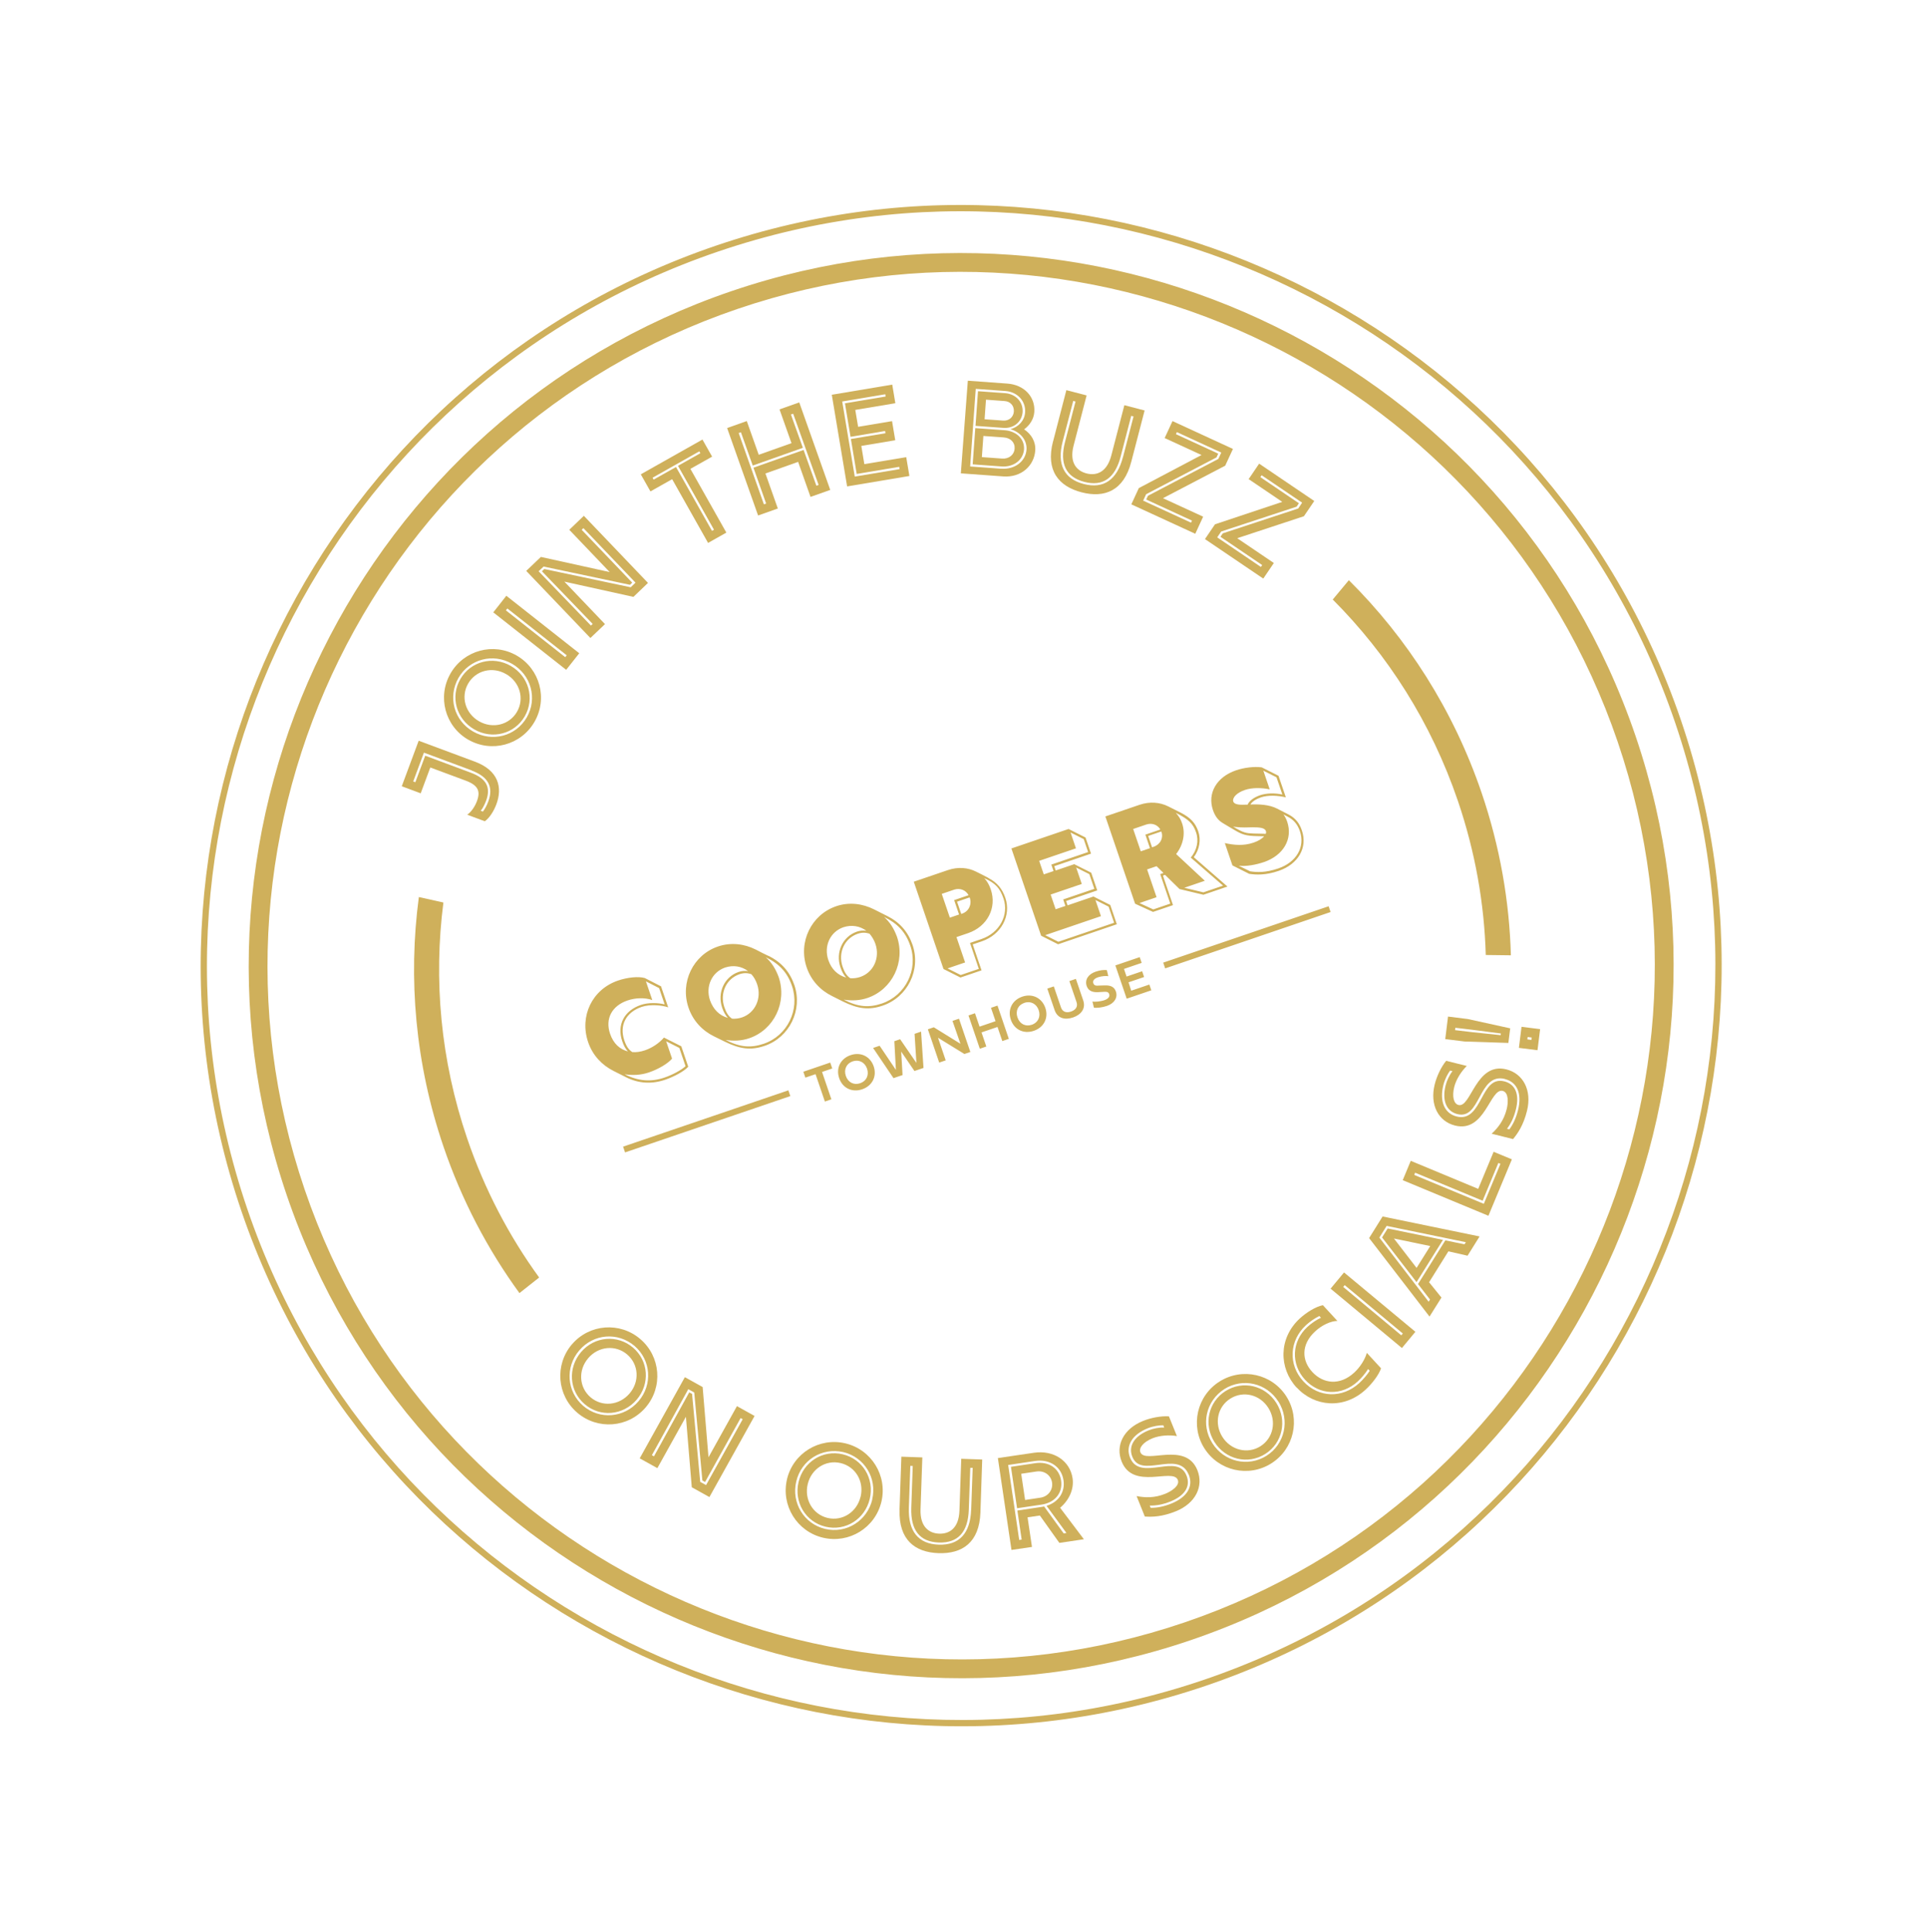 <svg width="450" height="451" viewBox="0 0 450 451" fill="none" xmlns="http://www.w3.org/2000/svg">
<g clip-path="url(#clip0_1320_1496)">
<path d="M278.096 382.931C191.258 412.512 96.557 365.935 66.976 279.096C37.396 192.258 83.973 97.557 170.811 67.977C257.65 38.397 352.351 84.973 381.931 171.812C411.511 258.65 364.934 353.351 278.096 382.931ZM172.226 72.13C87.686 100.928 42.333 193.142 71.13 277.682C99.927 362.221 192.141 407.575 276.681 378.778C361.221 349.98 406.575 257.766 377.777 173.226C348.98 88.687 256.766 43.333 172.226 72.13Z" fill="#CFB05B"/>
<path d="M281.714 393.551C189.019 425.126 87.928 375.395 56.358 282.714C24.787 190.033 74.5 88.933 167.194 57.357C259.889 25.782 360.976 75.499 392.551 168.194C424.126 260.889 374.409 361.976 281.714 393.551ZM167.666 58.742C75.747 90.053 26.431 190.323 57.742 282.242C89.053 374.162 189.323 423.477 281.242 392.166C373.162 360.855 422.477 260.585 391.166 168.666C359.855 76.746 259.585 27.431 167.666 58.742Z" fill="#CFB05B"/>
<path d="M133.58 313.859C137.647 309.105 144.79 308.573 149.53 312.645C154.284 316.711 154.858 323.84 150.777 328.599C146.687 333.376 139.558 333.904 134.804 329.837C130.051 325.77 129.49 318.636 133.566 313.864L133.58 313.859ZM149.112 327.157C152.44 323.273 152.037 317.554 148.171 314.235C144.232 310.926 138.597 311.393 135.273 315.291C131.922 319.199 132.344 324.927 136.191 328.236C140.052 331.541 145.775 331.06 149.112 327.157ZM135.697 315.672C138.846 311.988 144.194 311.542 147.832 314.645C151.469 317.748 151.828 323.111 148.679 326.795C145.516 330.483 140.163 330.963 136.535 327.841C132.898 324.738 132.553 319.37 135.697 315.672ZM147.014 325.353C149.415 322.558 149.166 318.563 146.459 316.24C143.757 313.931 139.758 314.304 137.371 317.095C134.97 319.891 135.196 323.909 137.903 326.232C140.61 328.554 144.613 328.149 147.014 325.353Z" fill="#CFB05B"/>
<path d="M159.949 321.55L164.085 323.849L165.451 340.242L172.093 328.306L176.211 330.597L165.664 349.533L161.547 347.243L160.176 330.79L153.506 342.781L149.388 340.491L159.921 321.559L159.949 321.55ZM152.711 340.039L160.953 325.086L161.616 325.447L163.513 345.986L164.883 346.74L173.441 331.355L172.949 331.09L164.651 346.015L164.02 345.658L162.123 325.12L160.73 324.343L152.228 339.755L152.72 340.02L152.711 340.039Z" fill="#CFB05B"/>
<path d="M183.778 345.372C185.228 339.284 191.327 335.553 197.41 336.989C203.497 338.438 207.265 344.51 205.834 350.606C204.38 356.726 198.281 360.457 192.198 359.021C186.116 357.586 182.343 351.5 183.783 345.385L183.778 345.372ZM203.68 350.088C204.859 345.113 201.876 340.211 196.933 339.036C191.926 337.899 187.121 340.895 185.946 345.885C184.758 350.879 187.746 355.794 192.689 356.969C197.632 358.144 202.51 355.092 203.699 350.098L203.68 350.088ZM186.484 346.011C187.6 341.304 192.142 338.443 196.798 339.546C201.453 340.649 204.236 345.233 203.11 349.958C201.985 354.683 197.448 357.558 192.792 356.455C188.136 355.352 185.363 350.75 186.484 346.011ZM200.975 349.449C201.825 345.868 199.786 342.422 196.307 341.598C192.842 340.77 189.47 342.938 188.619 346.519C187.769 350.1 189.804 353.579 193.269 354.408C196.729 355.222 200.11 353.035 200.961 349.454L200.975 349.449Z" fill="#CFB05B"/>
<path d="M210.06 352.489L210.492 340.104L215.387 340.275L214.967 352.378C214.823 356.584 217.034 357.994 219.32 358.08C221.605 358.167 223.91 356.903 224.053 352.698L224.474 340.595L229.368 340.766L228.95 353.147C228.7 360.17 224.689 362.819 219.169 362.628C213.682 362.442 209.829 359.521 210.074 352.484L210.06 352.489ZM226.795 352.49L227.143 342.714L226.583 342.704L226.235 352.48C226.057 357.717 223.719 360.29 219.25 360.144C214.781 359.997 212.631 357.269 212.805 352.018L213.148 342.274L212.583 342.25L212.24 351.994C212.05 357.513 214.437 360.485 219.221 360.648C224.005 360.811 226.591 358.014 226.781 352.495L226.795 352.49Z" fill="#CFB05B"/>
<path d="M233.039 340.428L241.426 339.193C246.074 338.506 249.87 341.076 250.471 345.152C250.853 347.725 249.616 350.31 247.56 352.03L253.108 359.381L247.387 360.232L242.831 353.842L239.961 354.263L240.987 361.176L236.204 361.878L233.03 340.446L233.039 340.428ZM238.585 359.476L237.583 352.678L243.303 351.827C243.479 351.798 243.654 351.769 243.825 351.726L248.395 358.019L249.042 357.923L244.393 351.579C247.163 350.728 248.767 348.405 248.35 345.596C247.881 342.449 245.135 340.603 241.707 341.106L235.427 342.04L238.007 359.549L238.566 359.467L238.585 359.476ZM236.068 342.471L241.789 341.619C244.922 341.155 247.356 342.813 247.791 345.678C248.212 348.548 246.363 350.831 243.23 351.295L237.51 352.147L236.082 342.466L236.068 342.471ZM242.915 349.688C244.842 349.402 245.918 347.799 245.681 346.15C245.443 344.5 243.946 343.279 242.019 343.565L238.474 344.092L239.384 350.211L242.928 349.683L242.915 349.688Z" fill="#CFB05B"/>
<path d="M267.344 354.084L265.42 349.3C267.426 349.698 269.628 349.767 272.115 348.765C273.637 348.154 275.58 346.828 275.04 345.513C273.888 342.676 264.644 347.973 261.936 341.246C260.431 337.51 262.357 333.593 266.924 331.759C268.756 331.012 271.153 330.566 272.972 330.688L274.834 335.292C273.06 334.985 270.823 335.129 269.139 335.811C267.021 336.671 265.892 338.029 266.316 339.09C267.458 341.899 276.863 336.44 279.613 343.244C281.127 347.009 279.206 350.985 274.602 352.847C271.382 354.145 269.097 354.197 267.357 354.079L267.344 354.084ZM277.594 344.303C276.372 341.258 273.418 341.615 270.687 341.989C267.96 342.331 265.465 342.717 264.426 340.12C263.429 337.647 264.875 335.316 268.215 333.962C269.341 333.501 270.769 333.247 271.87 333.304L271.658 332.774C270.71 332.757 269.31 332.956 268.018 333.473C264.378 334.944 262.79 337.587 263.895 340.332C265.09 343.293 268.006 342.872 270.76 342.521C273.482 342.165 276.001 341.848 277.077 344.51C278.079 346.996 276.71 349.193 273.357 350.552C271.617 351.253 270.038 351.559 268.492 351.514L268.704 352.044C270.272 352.066 271.87 351.723 273.554 351.041C277.222 349.56 278.718 347.057 277.608 344.298L277.594 344.303Z" fill="#CFB05B"/>
<path d="M281.244 338.146C277.911 332.853 279.508 325.881 284.8 322.549C290.093 319.216 297.069 320.78 300.411 326.054C303.767 331.37 302.157 338.346 296.864 341.679C291.571 345.012 284.595 343.448 281.239 338.132L281.244 338.146ZM298.527 327.237C295.802 322.911 290.229 321.611 285.913 324.318C281.593 327.103 280.366 332.62 283.11 336.954C285.858 341.303 291.445 342.598 295.747 339.896C300.045 337.181 301.275 331.585 298.541 327.232L298.527 327.237ZM283.598 336.664C281.013 332.569 282.149 327.33 286.193 324.778C290.238 322.226 295.463 323.459 298.048 327.554C300.638 331.663 299.506 336.916 295.462 339.468C291.418 342.02 286.187 340.773 283.598 336.664ZM296.187 328.714C294.229 325.595 290.337 324.649 287.32 326.542C284.303 328.436 283.491 332.359 285.45 335.477C287.422 338.591 291.323 339.565 294.34 337.671C297.353 335.765 298.159 331.828 296.187 328.714Z" fill="#CFB05B"/>
<path d="M302.794 323.976C298.62 319.433 298.542 312.444 303.525 307.842C305.056 306.44 307.244 305.061 308.926 304.735L312.308 308.404C310.671 308.452 308.679 309.408 307.116 310.853C303.787 313.918 303.978 317.654 306.447 320.321C308.972 323.061 312.861 323.59 316.236 320.478C317.61 319.207 318.709 317.488 319.193 315.871L322.506 319.471C322.007 321 320.374 323.102 318.889 324.457C313.855 329.093 306.949 328.463 302.798 323.943L302.794 323.976ZM319.859 320.048L319.486 319.634C318.901 320.59 317.978 321.693 317.072 322.527C313.344 325.96 308.125 325.791 304.766 322.145C301.403 318.485 301.627 313.201 305.319 309.796C306.248 308.939 307.454 308.126 308.473 307.671L308.101 307.257C307.068 307.763 305.898 308.548 304.969 309.405C301.066 313.006 300.788 318.632 304.366 322.513C307.921 326.37 313.482 326.547 317.445 322.894C318.374 322.037 319.273 320.958 319.882 320.024L319.859 320.048Z" fill="#CFB05B"/>
<path d="M310.719 300.88L313.862 297.089L330.526 310.944L327.383 314.735L310.714 300.866L310.719 300.88ZM327.587 311.343L314.02 300.049L313.672 300.476L327.238 311.771L327.587 311.343Z" fill="#CFB05B"/>
<path d="M319.72 289.067L322.869 284.023L345.518 288.685L342.708 293.181L338.233 292.156L333.724 299.378L336.611 302.953L333.827 307.393L319.72 289.067ZM333.94 303.415L331.146 299.793L337.517 289.603L342.001 290.517L342.312 290.025L323.818 286.219L322.106 288.95L333.62 303.926L333.931 303.433L333.94 303.415ZM322.744 288.918L324.053 286.819L336.966 289.481L330.796 299.356L322.744 288.918ZM333.997 290.926L325.516 289.163L330.806 296.03L333.997 290.926Z" fill="#CFB05B"/>
<path d="M327.569 275.547L329.445 271.029L345.196 277.577L348.797 268.918L353.06 270.68L347.582 283.857L327.569 275.547ZM350.389 271.729L349.902 271.524L346.231 280.346L330.466 273.802L330.257 274.322L346.509 281.07L350.389 271.729Z" fill="#CFB05B"/>
<path d="M353.336 265.951L348.337 264.703C349.84 263.31 351.193 261.566 351.842 258.981C352.243 257.392 352.311 255.051 350.926 254.704C347.952 253.956 346.818 264.555 339.79 262.793C335.889 261.819 333.847 257.957 335.037 253.194C335.51 251.271 336.555 249.077 337.716 247.677L342.53 248.88C341.243 250.137 340.043 252.014 339.597 253.788C339.043 256.017 339.479 257.707 340.596 257.991C343.533 258.721 344.637 247.9 351.763 249.675C355.696 250.653 357.785 254.562 356.59 259.357C355.757 262.716 354.451 264.598 353.336 265.951ZM351.444 251.916C348.266 251.114 346.817 253.709 345.514 256.146C344.189 258.56 343.033 260.792 340.332 260.12C337.747 259.471 336.713 256.934 337.578 253.441C337.871 252.259 338.496 250.965 339.189 250.095L338.633 249.96C338.069 250.709 337.402 251.971 337.059 253.324C336.104 257.142 337.315 259.974 340.183 260.681C343.273 261.452 344.658 258.848 345.979 256.42C347.286 253.997 348.511 251.787 351.295 252.477C353.894 253.121 354.868 255.525 353.993 259.036C353.547 260.857 352.854 262.314 351.914 263.546L352.47 263.681C353.405 262.435 354.066 260.928 354.503 259.172C355.454 255.34 354.308 252.656 351.435 251.935L351.444 251.916Z" fill="#CFB05B"/>
<path d="M342.116 243.18L337.5 242.604L338.15 237.345L342.766 237.921L352.669 240.095L352.238 243.502L342.097 243.17L342.116 243.18ZM350.499 241.298L343.999 240.452L339.861 239.961L339.786 240.512L343.924 241.003L350.446 241.686L350.494 241.284L350.499 241.298ZM354.702 244.656L355.313 239.735L359.655 240.28L359.044 245.201L354.702 244.656ZM357.697 242.245L356.744 242.122L356.669 242.672L357.622 242.796L357.697 242.245Z" fill="#CFB05B"/>
<path d="M113.232 191.752L109.11 190.22C110.095 189.529 110.929 188.256 111.379 187.037C112.242 184.718 111.664 183.339 108.729 182.253L100.485 179.189L98.244 185.222L93.821 183.576L97.771 172.944L110.865 177.817C116.471 179.894 117.357 183.903 115.921 187.761C115.28 189.509 114.194 191.084 113.213 191.743L113.232 191.752ZM110.124 179.862L98.996 175.726L96.496 182.449L96.992 182.635L99.301 176.44L109.938 180.404C113.564 181.749 114.683 183.81 113.515 186.958C113.151 187.932 112.639 188.879 112.254 189.288L112.768 189.484C113.181 188.972 113.689 188.058 114.016 187.158C115.302 183.722 114.01 181.335 110.138 179.903L110.124 179.862Z" fill="#CFB05B"/>
<path d="M109.336 172.697C103.913 169.569 102.082 162.652 105.211 157.229C108.339 151.806 115.242 149.934 120.665 153.062C126.106 156.2 127.942 163.13 124.809 168.539C121.681 173.962 114.778 175.835 109.331 172.684L109.336 172.697ZM119.572 154.98C115.147 152.423 109.597 153.866 107.054 158.286C104.53 162.761 106.018 168.219 110.461 170.784C114.923 173.359 120.469 171.903 123.016 167.497C125.55 163.095 124.034 157.554 119.59 154.989L119.572 154.98ZM110.74 170.288C106.548 167.868 105.112 162.702 107.5 158.551C109.892 154.414 115.086 153.062 119.279 155.481C123.49 157.91 124.93 163.09 122.543 167.241C120.151 171.378 114.938 172.721 110.74 170.288ZM118.181 157.385C114.987 155.537 111.103 156.52 109.324 159.598C107.545 162.677 108.644 166.536 111.838 168.384C115.032 170.232 118.939 169.272 120.732 166.189C122.511 163.11 121.39 159.228 118.2 157.394L118.181 157.385Z" fill="#CFB05B"/>
<path d="M115.201 142.964L118.242 139.1L135.269 152.522L132.214 156.391L115.187 142.968L115.201 142.964ZM132.339 152.995L118.479 142.063L118.135 142.505L131.995 153.436L132.339 152.995Z" fill="#CFB05B"/>
<path d="M122.879 133.301L126.309 130.032L142.377 133.567L132.942 123.693L136.343 120.433L151.321 136.098L147.92 139.358L131.795 135.796L141.278 145.716L137.871 148.962L122.893 133.297L122.879 133.301ZM138.405 145.674L126.553 133.379L127.1 132.853L147.281 137.119L148.411 136.039L136.242 123.311L135.832 123.697L147.639 136.039L147.115 136.542L126.934 132.276L125.78 133.38L137.996 146.061L138.405 145.674Z" fill="#CFB05B"/>
<path d="M156.964 111.88L151.895 114.734L149.639 110.744L164.04 102.624L166.296 106.615L161.227 109.47L169.618 124.35L165.355 126.76L156.964 111.88ZM166.727 123.666L158.327 108.758L163.553 105.819L163.309 105.376L152.397 111.535L152.64 111.977L157.866 109.038L166.266 123.947L166.759 123.67L166.727 123.666Z" fill="#CFB05B"/>
<path d="M169.786 99.941L174.392 98.31L177.182 106.183L184.833 103.468L182.038 95.582L186.644 93.951L193.883 114.385L189.277 116.016L186.383 107.838L178.746 110.548L181.64 118.725L177.034 120.356L169.796 99.922L169.786 99.941ZM178.912 117.568L175.953 109.197L187.66 105.055L190.643 113.403L191.169 113.223L185.227 96.597L184.701 96.776L187.49 104.556L175.783 108.699L173.026 100.923L172.5 101.102L178.386 117.748L178.912 117.568Z" fill="#CFB05B"/>
<path d="M194.241 92.167L208.361 89.798L209.083 94.141L199.727 95.706L200.391 99.652L208.315 98.328L209.061 102.787L201.137 104.111L201.845 108.366L211.626 106.734L212.367 111.132L197.823 113.568L194.246 92.18L194.241 92.167ZM210.072 109.519L209.985 108.993L200.061 110.658L198.703 102.498L206.775 101.155L206.688 100.628L198.621 101.986L197.316 94.163L206.82 92.579L206.733 92.052L196.675 93.733L199.607 111.276L210.09 109.528L210.072 109.519Z" fill="#CFB05B"/>
<path d="M226.005 88.887L235.242 89.558C239.171 89.842 241.793 92.641 241.535 96.191C241.416 97.838 240.505 99.246 239.16 100.244C240.842 101.371 241.899 103.113 241.755 105.186C241.492 108.768 238.476 111.526 234.297 111.234L224.38 110.517L226.01 88.901L226.005 88.887ZM233.837 109.428C236.974 109.658 239.51 107.712 239.714 105C239.871 102.784 238.342 100.925 235.978 100.2C237.885 99.674 239.249 98.19 239.389 96.288C239.575 93.66 237.6 91.489 234.782 91.29L227.859 90.79L226.553 108.912L233.841 109.442L233.837 109.428ZM227.752 99.958L234.643 100.454C237.257 100.645 239.314 102.417 239.131 104.967C238.907 107.438 236.679 109.109 233.875 108.905L227.142 108.418L227.752 99.958ZM234.006 107.068C235.64 107.192 236.831 106.152 236.938 104.787C237.048 103.297 236.005 102.231 234.362 102.126L229.642 101.787L229.286 106.729L234.006 107.068ZM228.385 91.337L234.739 91.799C237.131 91.973 238.975 93.802 238.801 96.241C238.594 98.537 236.694 100.08 234.315 99.901L227.804 99.431L228.385 91.337ZM234.277 98.2C235.605 98.288 236.663 97.402 236.756 96.088C236.849 94.727 235.935 93.725 234.607 93.637L230.248 93.314L229.922 97.89L234.277 98.2Z" fill="#CFB05B"/>
<path d="M245.917 103.072L249.021 91.091L253.751 92.322L250.711 104.035C249.655 108.103 251.508 109.96 253.727 110.533C255.947 111.106 258.467 110.386 259.523 106.318L262.564 94.605L267.294 95.837L264.177 107.823C262.413 114.62 257.928 116.333 252.572 114.944C247.248 113.559 244.139 109.874 245.903 103.077L245.917 103.072ZM262.25 106.703L264.709 97.228L264.167 97.088L261.708 106.563C260.395 111.645 257.55 113.635 253.227 112.511C248.904 111.388 247.389 108.257 248.707 103.188L251.161 93.746L250.619 93.606L248.165 103.048C246.77 108.391 248.463 111.816 253.087 113.007C257.715 114.212 260.856 112.045 262.236 106.707L262.25 106.703Z" fill="#CFB05B"/>
<path d="M265.956 113.954L280.587 106.235L271.976 102.277L273.809 98.315L287.923 104.818L286.116 108.724L271.582 116.318L280.963 120.632L279.125 124.626L264.191 117.754L265.942 113.959L265.956 113.954ZM278.132 122.029L278.356 121.551L267.671 116.63L268.082 115.749L284.515 107.153L285.199 105.668L274.825 100.889L274.602 101.367L284.479 105.914L284.082 106.791L267.649 115.386L266.956 116.889L278.151 122.038L278.132 122.029Z" fill="#CFB05B"/>
<path d="M283.746 122.404L299.443 117.18L291.591 111.866L294.038 108.252L306.912 116.97L304.493 120.529L288.92 125.663L297.474 131.449L295.004 135.087L281.387 125.865L283.732 122.409L283.746 122.404ZM294.45 132.371L294.748 131.929L285.005 125.328L285.55 124.524L303.167 118.724L304.079 117.363L294.62 110.959L294.322 111.4L303.321 117.497L302.79 118.296L285.173 124.097L284.247 125.463L294.45 132.371Z" fill="#CFB05B"/>
<path d="M346.961 222.972L352.826 223.044C352.484 210.428 350.268 197.663 345.991 185.105C339.397 165.749 328.603 148.983 314.989 135.465L311.226 139.976C324.053 152.82 334.218 168.688 340.452 186.991C344.508 198.899 346.623 211.003 346.961 222.972Z" fill="#CFB05B"/>
<path d="M125.905 298.271L121.304 301.909C113.873 291.708 107.836 280.244 103.558 267.686C96.965 248.33 95.28 228.461 97.811 209.443L103.545 210.719C101.226 228.723 102.861 247.496 109.096 265.8C113.152 277.707 118.867 288.585 125.905 298.271Z" fill="#CFB05B"/>
<g clip-path="url(#clip1_1320_1496)">
<path d="M144.319 228.94C138.305 230.988 135.271 237.238 137.345 243.325C138.41 246.452 140.615 248.704 143.285 250.046L146.222 251.522C149.114 252.977 152.202 253.163 155.341 252.094C157.258 251.441 159.676 250.204 160.724 249.059L159.098 244.284L155.048 242.248C153.969 243.517 152.323 244.64 150.638 245.214C149.58 245.575 148.598 245.722 147.646 245.633C146.787 245.062 146.27 244.3 145.789 242.888C144.597 239.391 146.176 236.339 149.844 235.089C151.827 234.414 154.617 234.702 156.038 235.193L154.366 230.284L150.572 228.349C149.063 227.924 146.533 228.185 144.319 228.94ZM151.55 250.383C153.764 249.629 156.004 248.303 156.942 247.158L155.567 243.122L158.638 244.666L160.093 248.937C159.108 249.835 157.086 250.937 155.169 251.59C152.03 252.659 149.042 252.438 145.871 250.816C147.699 251.094 149.6 251.047 151.55 250.383ZM155.212 234.499C153.603 234.109 151.369 234.044 149.684 234.618C145.718 235.969 144.021 239.324 145.304 243.091C145.659 244.133 146.067 244.895 146.638 245.489C144.774 244.998 143.266 243.71 142.464 241.356C141.25 237.791 142.962 234.806 146.531 233.591C148.414 232.949 150.603 232.879 152.324 233.494L150.835 229.122L153.917 230.699L155.212 234.499ZM176.482 221.699C173.812 220.357 170.689 219.957 167.649 220.993C161.866 222.963 158.767 229.347 160.783 235.266C161.849 238.393 164.054 240.644 166.712 241.953L169.237 243.195C172.83 244.973 175.399 245.261 178.572 244.181C184.354 242.211 187.486 235.815 185.505 229.997C184.462 226.937 182.523 224.708 179.63 223.254C179.609 223.299 176.494 221.733 176.482 221.699ZM176.81 229.807C177.921 233.069 176.358 236.491 173.285 237.538C172.492 237.808 171.707 237.887 170.955 237.843C170.141 237.295 169.612 236.499 169.154 235.154C168.043 231.892 169.584 228.515 172.69 227.457C173.649 227.13 174.533 227.129 175.455 227.453C176.038 228.081 176.489 228.865 176.81 229.807ZM165.806 233.555C164.695 230.293 166.248 226.949 169.354 225.891C171.249 225.283 173.155 225.572 174.695 226.737C173.997 226.637 173.267 226.66 172.507 226.919C169.137 228.067 167.444 231.759 168.647 235.29C169.002 236.332 169.43 237.049 169.968 237.654C167.971 237.096 166.561 235.662 165.806 233.555ZM178.367 243.688C175.36 244.712 172.792 244.536 169.432 242.791C171.271 243.102 173.161 243.022 174.946 242.414C180.761 240.433 183.849 234.014 181.833 228.096C181.114 226.201 180.268 224.801 178.826 223.491C181.962 225.012 183.866 227.028 184.954 230.222C186.833 235.737 183.885 241.808 178.367 243.688ZM213.108 220.632C212.066 217.572 210.126 215.343 207.234 213.889L204.119 212.323C201.449 210.98 198.314 210.547 195.274 211.583C189.458 213.564 186.359 219.948 188.375 225.867C189.441 228.994 191.646 231.246 194.304 232.554L196.796 233.807C200.389 235.586 202.958 235.874 206.131 234.793C211.947 232.812 215.09 226.45 213.108 220.632ZM204.435 220.396C205.546 223.658 203.972 227.047 200.898 228.094C200.105 228.364 199.321 228.444 198.569 228.4C197.755 227.851 197.226 227.056 196.767 225.711C195.656 222.449 197.198 219.071 200.304 218.013C201.262 217.687 202.147 217.686 203.069 218.01C203.63 218.682 204.114 219.455 204.435 220.396ZM193.431 224.145C192.32 220.883 193.873 217.539 196.98 216.481C198.841 215.884 200.78 216.162 202.32 217.327C201.622 217.226 200.892 217.25 200.132 217.509C196.762 218.657 195.069 222.348 196.272 225.879C196.627 226.922 197.056 227.639 197.593 228.244C195.596 227.686 194.153 226.263 193.431 224.145ZM202.571 233.004C208.387 231.022 211.474 224.604 209.458 218.686C208.739 216.791 207.893 215.391 206.451 214.08C209.587 215.602 211.491 217.618 212.579 220.812C214.469 226.361 211.477 232.409 205.959 234.289C202.952 235.313 200.384 235.137 197.024 233.392C198.896 233.692 200.786 233.611 202.571 233.004ZM227.925 203.501C226.056 202.561 223.731 202.34 221.351 203.15L213.388 205.863L220.329 226.241L224.29 228.232L229.213 226.555L227.152 220.502L229.299 219.771C233.794 218.24 236.185 213.785 234.776 209.648C234.032 207.463 232.809 206.04 230.929 205.067C230.984 205.011 227.925 203.501 227.925 203.501ZM219.924 208.703L222.865 207.701C224.198 207.284 225.52 207.81 226.187 209.009L222.816 210.157L223.962 213.52L221.814 214.251L219.924 208.703ZM226.436 209.524L226.471 209.625C226.998 211.172 226.22 212.788 224.7 213.306L224.469 213.385L223.495 210.526L226.436 209.524ZM229.194 219.244L226.517 220.155L228.579 226.208L224.349 227.649L221.279 226.105L225.376 224.71L223.36 218.791L226.07 217.868C230.564 216.337 232.835 211.961 231.369 207.657C231.014 206.614 230.539 205.762 229.845 205.023C232.469 206.231 233.51 207.34 234.347 209.795C235.652 213.628 233.423 217.803 229.194 219.244ZM259.314 211.311L255.353 209.319L249.306 211.379L248.962 210.37L256.232 207.894L254.823 203.758L250.863 201.767L246.534 203.241L246.19 202.233L254.782 199.306L253.499 195.54L249.538 193.549L236.188 198.096L243.13 218.475L247.091 220.466L260.804 215.794L259.281 211.322L259.314 211.311ZM242.67 200.992L251.262 198.066L250.001 194.367L253.072 195.91L254.103 198.937L245.511 201.863L246.027 203.377L243.747 204.153L242.67 200.992ZM245.35 208.861L252.62 206.385L251.314 202.551L254.385 204.095L255.553 207.525L248.283 210.001L248.799 211.515L246.519 212.291C246.53 212.325 245.35 208.861 245.35 208.861ZM260.17 215.447L247.15 219.882L244.08 218.339L257.099 213.904L255.816 210.138L258.887 211.681L260.17 215.447ZM279.825 194.116C279.137 192.098 277.995 190.911 275.759 189.758L272.822 188.282C270.909 187.32 268.539 187.076 266.094 187.909L258.13 190.622L265.072 211L269.263 212.913L273.923 211.326L271.574 204.432L272.07 204.263L275.449 207.578L281.027 208.906L286.645 206.992L278.779 200.139C280.118 198.332 280.489 196.066 279.825 194.116ZM264.623 193.552L267.729 192.494C269.062 192.077 270.34 192.58 270.972 193.678L267.47 194.871L268.546 198.032L266.398 198.764L264.623 193.552ZM270.94 204.085L273.288 210.979L269.323 212.329L266.087 210.842L270.086 209.48L267.875 202.99L270.089 202.236L271.7 203.826L270.94 204.085ZM271.222 194.194C271.726 195.673 270.947 197.177 269.394 197.706L269.031 197.83L268.126 195.173L271.166 194.138L271.222 194.194ZM285.614 206.78L281.021 208.345L276.562 207.274L281.354 205.642L274.656 199.404C276.323 197.26 276.856 194.602 276.054 192.248C275.71 191.239 275.316 190.623 274.587 189.782C277.568 191.281 278.62 192.312 279.307 194.329C279.995 196.347 279.511 198.501 278.072 200.23L285.614 206.78ZM300.945 190.186L298.264 188.81C296.384 187.837 293.994 187.75 291.993 187.831C292.394 187.169 293.294 186.563 294.451 186.169C296.136 185.595 298.427 185.715 300.279 186.172L298.561 181.128L294.645 179.16C292.906 178.926 290.531 179.21 288.648 179.851C284.121 181.393 281.909 185.187 283.249 189.121C283.742 190.567 284.484 191.553 285.586 192.191L287.301 193.22C289.517 194.529 290.331 195.078 292.765 195.187C293.518 195.231 294.403 195.23 295.221 195.251C294.741 195.79 293.896 196.341 292.772 196.723C290.393 197.534 288.256 197.323 286.028 196.844L287.803 202.056L291.719 204.025C293.348 204.258 295.528 204.379 298.601 203.332C303.128 201.79 305.394 197.941 304.031 193.939C303.468 192.179 302.47 190.981 300.945 190.186ZM290.726 184.435C292.411 183.861 294.712 183.903 296.508 184.304L295.019 179.933L298.089 181.476L299.464 185.512C297.667 185.11 295.7 185.18 294.246 185.675C292.792 186.171 291.74 186.979 291.341 187.866C289.627 187.924 288.312 187.959 287.992 187.13C287.749 186.2 288.842 185.077 290.726 184.435ZM292.792 194.615C290.999 194.55 290.424 194.483 287.962 192.995L288.582 193.084C289.967 193.25 291.348 193.193 292.553 193.157C294.102 193.155 295.352 193.255 295.616 194.028C295.685 194.23 295.687 194.454 295.579 194.679C294.639 194.624 293.655 194.659 292.792 194.615ZM298.484 202.772C295.543 203.773 293.518 203.675 291.922 203.43L289.264 202.122C291.036 202.344 293.353 201.892 295.17 201.273C299.664 199.742 301.942 195.927 300.6 191.88C300.36 191.174 300.066 190.636 299.717 190.154L300.708 190.68C302.087 191.373 303.007 192.449 303.557 194.063C304.817 197.762 302.746 201.32 298.484 202.772ZM184.56 255.914L145.964 269.062L145.506 267.717L184.102 254.569L184.56 255.914ZM310.724 212.938L272.095 226.097L271.637 224.752L310.266 211.593L310.724 212.938ZM187.601 250.225L193.879 248.086L194.349 249.465L191.969 250.276L194.146 256.665L192.626 257.183L190.449 250.793L188.07 251.604L187.601 250.225ZM198.636 246.353C196.29 247.153 195.166 249.374 195.968 251.728C196.77 254.082 199.005 255.122 201.351 254.323C203.697 253.524 204.821 251.302 204.031 248.982C203.24 246.661 201.015 245.543 198.636 246.353ZM200.87 252.911C199.383 253.417 198.036 252.713 197.521 251.199C197.005 249.686 197.675 248.295 199.129 247.799C200.583 247.304 201.974 248.031 202.478 249.511C202.982 250.99 202.357 252.404 200.87 252.911ZM213.574 241.378L215.094 240.86L215.658 249.337L213.543 250.057L210.448 245.52L210.767 251.003L208.652 251.723L203.891 244.676L205.412 244.158L209.216 249.805L208.849 243.099L210.204 242.638L214.007 248.173L213.574 241.378ZM222.429 238.361L223.95 237.843L226.596 245.611L225.208 246.084L219.047 242.29L220.846 247.57L219.326 248.088L216.68 240.32L218.068 239.847L224.284 243.697L222.429 238.361ZM231.418 235.299L232.938 234.782L235.584 242.55L234.064 243.067L232.941 239.772L229.207 241.044L230.33 244.339L228.81 244.857L226.164 237.089L227.684 236.571L228.749 239.699L232.483 238.427L231.418 235.299ZM238.719 232.7C236.373 233.499 235.249 235.721 236.051 238.075C236.853 240.429 239.088 241.469 241.434 240.669C243.78 239.87 244.904 237.648 244.114 235.328C243.323 233.008 241.098 231.889 238.719 232.7ZM240.953 239.257C239.466 239.764 238.119 239.059 237.604 237.546C237.088 236.032 237.725 234.652 239.212 234.146C240.699 233.639 242.057 234.378 242.561 235.857C243.065 237.337 242.44 238.751 240.953 239.257ZM249.724 229.063L251.244 228.546L252.951 233.556C253.638 235.574 252.339 236.955 250.587 237.551C248.704 238.193 246.94 237.78 246.276 235.83L244.569 230.819L246.089 230.302L247.762 235.211C248.14 236.321 249.093 236.522 250.118 236.173C251.208 235.801 251.752 235.016 251.397 233.973L249.724 229.063ZM260.591 231.517C261.061 232.896 260.236 234.265 258.485 234.861C257.394 235.233 256.08 235.38 255.448 235.258L255.111 233.834C255.555 233.945 256.925 233.854 257.883 233.528C258.676 233.257 259.245 232.763 259.028 232.124C258.856 231.62 258.49 231.519 257.805 231.565L256.467 231.645C255.418 231.703 254.21 231.514 253.775 230.236C253.282 228.79 254.085 227.466 255.869 226.858C256.927 226.497 257.788 226.429 258.475 226.496L258.812 227.919C258.336 227.819 257.253 227.888 256.427 228.169C255.6 228.45 255.097 228.922 255.315 229.561C255.533 230.2 256.107 230.154 256.682 230.109L257.887 230.074C259.268 230.016 260.19 230.34 260.591 231.517ZM264.172 231.31L268.401 229.87L268.86 231.215L263.11 233.173L260.464 225.405L266.147 223.469L266.606 224.814L262.475 226.221L263.082 228.004L266.717 226.765L267.175 228.111L263.54 229.349L264.172 231.31Z" fill="#CFB05B"/>
</g>
</g>
<defs>
<clipPath id="clip0_1320_1496">
<rect width="355.163" height="355.163" fill="white" transform="translate(-0.902 114.617) rotate(-18.811)"/>
</clipPath>
<clipPath id="clip1_1320_1496">
<rect width="174.057" height="42.417" fill="white" transform="translate(133.547 232.609) rotate(-18.811)"/>
</clipPath>
</defs>
</svg>
